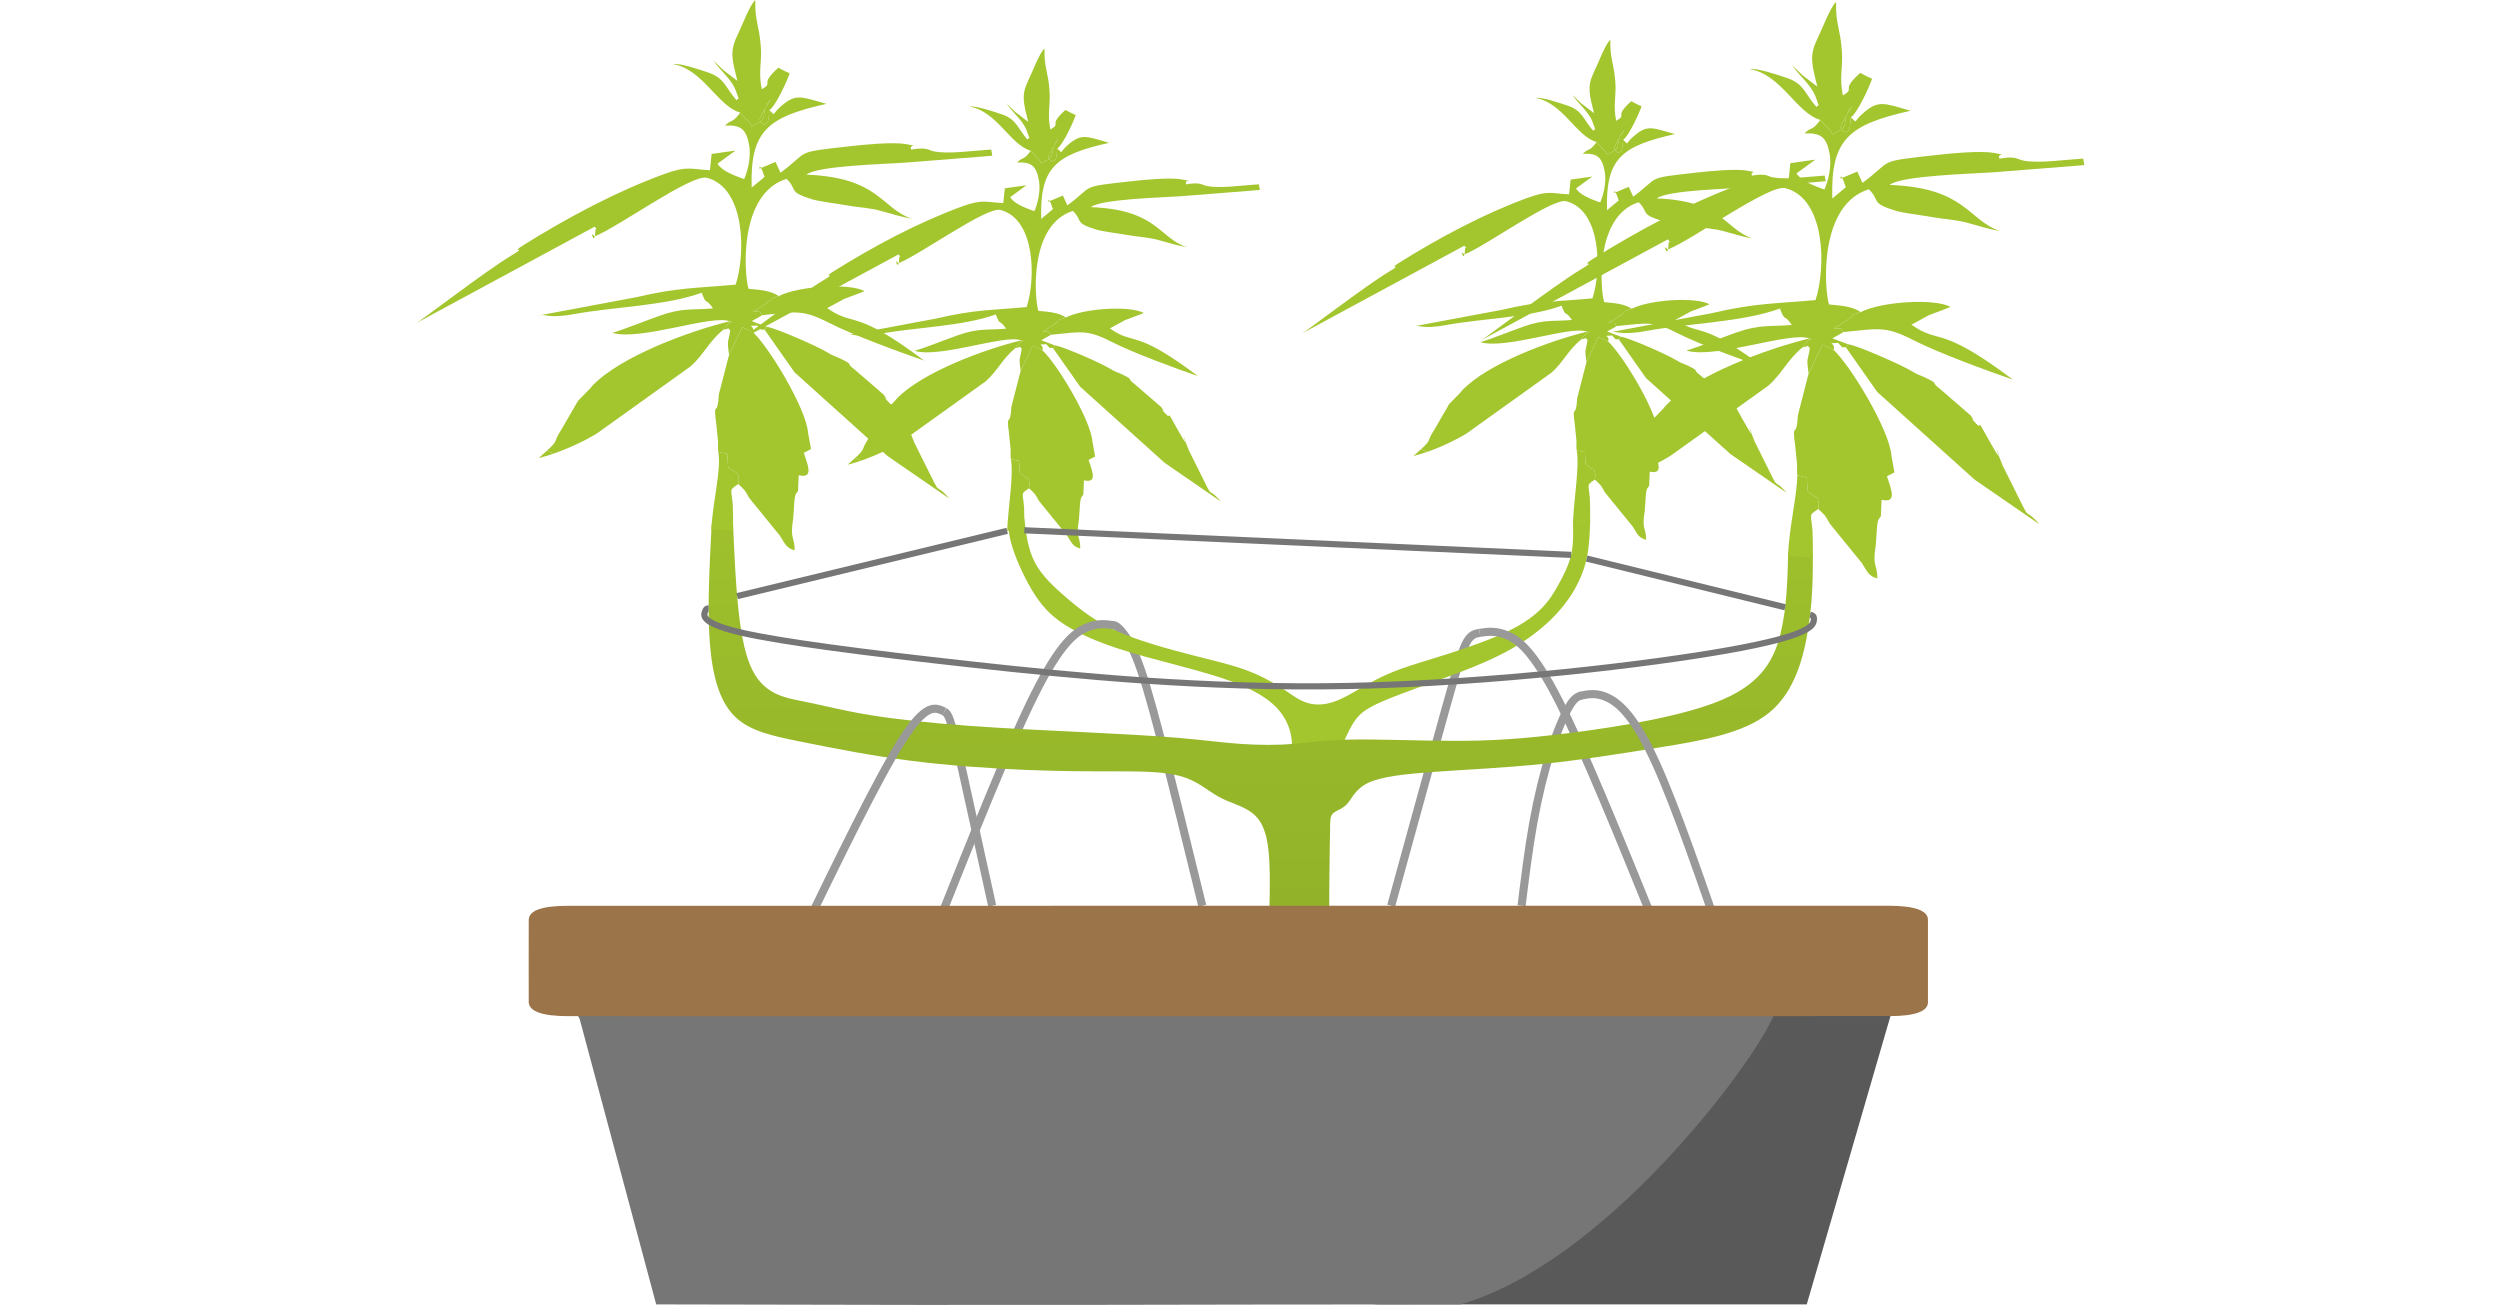 <?xml version="1.0" encoding="UTF-8"?>
<!DOCTYPE svg PUBLIC "-//W3C//DTD SVG 1.1//EN" "http://www.w3.org/Graphics/SVG/1.1/DTD/svg11.dtd">
<!-- Creator: CorelDRAW X6 -->
<svg xmlns="http://www.w3.org/2000/svg" xml:space="preserve" width="364px" height="190px" version="1.1" style="shape-rendering:geometricPrecision; text-rendering:geometricPrecision; image-rendering:optimizeQuality; fill-rule:evenodd; clip-rule:evenodd"
viewBox="0 0 294958 154165"
 xmlns:xlink="http://www.w3.org/1999/xlink">
 <defs>
  <style type="text/css">
   <![CDATA[
    .str1 {stroke:#767676;stroke-width:729.947}
    .str0 {stroke:#999999;stroke-width:957.935}
    .fil0 {fill:none}
    .fil4 {fill:#767676}
    .fil1 {fill:#A3C52D}
    .fil3 {fill:#595959;fill-rule:nonzero}
    .fil5 {fill:#9C744A;fill-rule:nonzero}
    .fil2 {fill:url(#id0)}
   ]]>
  </style>
  <linearGradient id="id0" gradientUnits="userSpaceOnUse" x1="148724" y1="133849" x2="148724" y2="48574">
   <stop offset="0" style="stop-color:#8AA927"/>
   <stop offset="1" style="stop-color:#A3C52D"/>
  </linearGradient>
 </defs>
 <g id="Слой_x0020_1">
  <rect class="fil0" width="294957" height="154100"/>
  <g id="_1600849104">
   <path class="fil0 str0" d="M174619 74765c-496,85 -993,170 -1483,984 -489,813 -971,2355 -2465,7685 -1496,5330 -4004,14451 -5257,19011 -1254,4559 -1254,4559 -1254,4559 0,0 0,0 0,0"/>
   <path class="fil0 str0" d="M131178 73834c221,4 443,9 907,485 462,475 1164,1422 1933,3285 768,1862 1601,4641 2915,9695 1314,5053 3110,12380 4905,19707"/>
   <path class="fil1" d="M151858 92186c275,-1327 548,-2654 582,-3789 35,-1134 -170,-2076 -582,-2975 -413,-898 -1030,-1754 -2061,-2567 -1030,-814 -2471,-1584 -4274,-2269 -1802,-686 -3965,-1284 -6386,-1927 -2421,-642 -5098,-1326 -7415,-2097 -2317,-769 -4274,-1626 -5820,-2567 -1544,-943 -2677,-1970 -3768,-3619 -1090,-1650 -2138,-3920 -2671,-5561 -532,-1639 -551,-2650 -568,-3659 641,41 1283,81 1924,121 209,1803 420,3606 1250,5183 830,1577 2280,2930 3881,4290 1601,1361 3351,2730 5978,3887 2625,1156 6128,2096 8805,2781 2679,686 4532,1114 6181,1713 1647,600 3090,1370 4222,2098 1134,727 1957,1412 2935,1754 979,343 2113,343 3348,-85 1236,-428 2574,-1284 3863,-2012 1287,-728 2523,-1327 4067,-1883 1545,-557 3399,-1070 5664,-1799 2266,-727 4943,-1669 6900,-2611 1958,-941 3193,-1883 4069,-2782 876,-899 1391,-1754 1957,-2782 566,-1027 1185,-2226 1476,-3478 290,-1253 255,-2560 218,-3868 678,-56 1355,-111 2032,-167 -46,1510 -92,3020 -413,4472 -321,1453 -915,2845 -1728,4142 -812,1296 -1843,2495 -3079,3608 -1235,1112 -2677,2140 -4375,3081 -1701,942 -3658,1798 -6387,2826 -2729,1027 -6231,2226 -8342,3124 -2112,900 -2832,1498 -3398,2269 -568,770 -979,1712 -1391,2611 -412,899 -825,1754 -1185,2482 -360,728 -670,1327 -978,1927 -1511,43 -3022,85 -4531,128z"/>
   <path class="fil0 str0" d="M131388 73865c-944,-141 -1888,-285 -3235,286 -1347,571 -3099,1856 -6113,7867 -3015,6013 -7292,16753 -11570,27494"/>
   <path class="fil0 str0" d="M174619 74765c944,-143 1888,-285 3236,286 1347,570 3098,1854 6089,7713 2992,5859 7223,16294 11456,26730"/>
   <path class="fil0 str0" d="M186617 82153c-409,142 -818,285 -1435,1321 -617,1036 -1441,2966 -2207,5366 -764,2400 -1470,5273 -2029,8379 -559,3106 -971,6444 -1384,9784"/>
   <path class="fil0 str0" d="M111373 84065c200,125 399,252 689,1107 289,854 671,2437 1512,6198 840,3761 2143,9698 3444,15636"/>
   <path class="fil2" d="M156824 119862c0,-5768 0,-11535 25,-15252 24,-3715 75,-5381 87,-6494 11,-1111 -15,-1671 348,-2023 362,-352 1115,-496 1686,-1135 571,-638 958,-1771 2512,-2491 1553,-723 4271,-1031 7894,-1289 3623,-258 8153,-463 12682,-927 4530,-463 9060,-1184 13855,-1959 4796,-776 9858,-1605 12912,-4104 3055,-2498 4101,-6667 4626,-10085 524,-3419 525,-6090 526,-8759 -972,-56 -1946,-111 -2919,-166 -75,3282 -151,6562 -886,9593 -737,3029 -2132,5807 -6734,7822 -4602,2015 -12409,3266 -18124,3995 -5715,728 -9337,934 -13544,934 -4205,0 -8994,-206 -12229,-154 -3236,50 -4917,360 -6859,514 -1941,155 -4141,155 -6341,0 -2201,-154 -4401,-464 -7440,-720 -3042,-258 -6925,-464 -11224,-673 -4299,-209 -9015,-420 -13430,-743 -4417,-323 -8532,-756 -11674,-1270 -3142,-511 -5311,-1101 -7698,-1579 -2388,-478 -4996,-842 -6442,-4293 -1447,-3449 -1732,-9984 -2018,-16519 -845,-44 -1689,-88 -2533,-133 -260,4912 -519,9824 -231,13808 287,3984 1121,7041 2927,8847 1807,1806 4585,2362 8129,3072 3546,710 7855,1572 12513,2172 4656,601 9660,938 13779,1107 4118,169 7353,169 10394,169 3042,0 5889,0 7896,567 2005,566 3169,1699 4464,2419 1294,722 2717,1031 3818,1803 1099,773 1875,2008 2134,4943 260,2936 0,7572 0,10918 0,3348 260,5407 518,7467 2201,206 4400,412 6601,618z"/>
   <path class="fil0 str0" d="M94183 111170c4640,-9558 9279,-19115 12144,-23632 2864,-4519 3955,-3997 5046,-3473"/>
   <path class="fil0 str0" d="M186513 82190c978,-200 1958,-401 3322,286 1365,686 3116,2260 5537,7557 2421,5298 5510,14320 8599,23341"/>
   <g>
    <path class="fil3" d="M202241 120033l20902 0 -9889 34066 -51236 1 0 0c11320,-412 43756,-33233 40223,-34067z"/>
    <path class="fil4" d="M77329 154100c51371,145 55750,0 95006,0 17033,-4866 34587,-28345 36980,-34067l-141215 0 184 339 9045 33728zm4608 -31669c1537,2417 3002,4838 4493,7259l10961 17798c539,874 1030,1753 1176,2657l-23104 -28172c1971,0 3692,-28 5392,22 410,11 973,267 1082,436zm4493 7259c-1491,-2421 -2956,-4842 -4493,-7259 -109,-169 -672,-425 -1082,-436 -1700,-50 -3421,-22 -5392,-22l23104 28172c-146,-904 -637,-1783 -1176,-2657l-10961 -17798z"/>
   </g>
   <path class="fil5" d="M145202 108725c0,1 0,2 0,2 -11578,0 -23155,0 -34731,1 -14054,1 -28108,1 -42163,4 -1799,1 -2895,336 -2897,862 -3,530 1086,868 2882,874 1972,6 3945,-6 5917,-6 17995,-1 35992,-2 53989,0 16986,1 33972,3 50957,6 14304,4 28608,11 42912,14 1629,0 2812,-390 2803,-904 -10,-534 -936,-808 -2785,-815 -3739,-14 -7478,-36 -11216,-36 -21889,-4 -43779,-2 -65668,-2zm73757 -1725l-3518 0 -235 0c-2424,1 -4847,2 -7271,2 -24812,1 -49625,3 -74435,4 -22186,1 -44375,0 -66561,4 -3138,0 -4668,557 -4670,1682 -2,1410 -4,2820 -4,4230l0 1360c0,1359 2,2718 4,4078 2,1117 1574,1685 4660,1687 9044,3 18087,7 27133,7 16929,1 100383,0 117313,0 0,-23 5163,-13 11710,-14 2939,0 4484,-558 4487,-1620 8,-3258 10,-6516 0,-9775 -3,-1074 -1599,-1640 -4626,-1642 -1251,-2 -2502,-2 -3753,-3l-234 0z"/>
   <g>
    <path class="fil1" d="M191563 16504c705,678 194,525 1177,-346 1633,-1443 2138,-1119 4943,-315 -6367,1413 -8202,2935 -8026,8991l1386 -1153c-755,-2283 -496,-162 -560,-875l1735 -730 533 1161c3251,-2404 1298,-2159 7489,-2849 1340,-152 4595,-485 5982,-221 1637,317 253,-57 559,580 1760,-299 1782,78 2492,209 1596,293 4022,-83 6101,-211l113 664 -737 63 -8414 665c-2094,167 -9620,323 -10802,1306 7863,296 8024,3655 11349,4740 -1103,-192 -2222,-535 -3384,-859 -1212,-335 -2389,-360 -3688,-596 -1096,-197 -2886,-400 -3690,-647 -2633,-811 -1485,-1004 -2723,-2191 -5117,1600 -4575,10090 -4079,11806 1180,111 2366,173 3251,781 -1393,478 -250,37 -1339,781 -563,386 -918,612 -1420,895 1295,-43 512,127 1002,367l-1148 647 1609 607 -213 333c-507,-176 -108,320 -804,-476 -1396,105 -204,-114 -463,728l-1147 -544 -1422 2975c-230,-1783 -90,-1147 134,-2635 -483,-408 106,-174 -749,-66l537 -635c301,-387 953,-6 145,-268 -1844,-772 -9612,2135 -12590,1236 1380,-408 3593,-1313 5109,-1847 2501,-878 3456,-576 5700,-776 -854,-1253 -655,-236 -1170,-1557 -7,-17 -16,-93 -50,-128 -3813,1403 -9571,1536 -13553,2273 -3120,579 -3116,-88 -4041,192l10574 -1981c4537,-1070 6578,-969 10669,-1351 1076,-3270 1061,-10407 -3101,-11473 -1636,-421 -9483,5280 -12057,6304 -570,-871 17,1128 85,-445 40,-914 482,51 -69,-606l-19210 10383c472,-191 7492,-5630 10342,-7329 1813,-1082 -365,-78 1246,-1087 4604,-2873 9859,-5705 15080,-7615 2528,-923 2837,-511 4924,-418l179 -1744 2560 -362 -1932 1411c483,756 1679,1221 2630,1568 54,19 158,56 240,74 396,-909 745,-2370 538,-3583 -309,-1814 -931,-2231 -2596,-2158 711,-697 722,-222 1498,-1204 26,-34 88,-123 114,-191l617 674c1143,1053 164,993 1285,475 1158,-534 202,-1235 1412,-2600l-729 1163c-500,1016 -753,1101 -15,1569 423,-288 446,33 582,-1549z"/>
    <path class="fil1" d="M187664 61619l-2031 64c137,-2991 788,-6579 442,-8477l965 213c172,2085 -129,1088 692,1880 74,71 745,73 477,1363 -1024,699 -723,445 -579,2217 35,861 41,1782 34,2740z"/>
    <path class="fil1" d="M189793 40356c1709,1564 5725,8196 5923,10815l310 1729 -768 405c431,1349 1088,2783 -553,2409l-72 1691c-137,257 -311,116 -405,1229 -6,71 -6,164 -10,237l-103 1465c-379,2369 158,1871 159,3439 -935,-272 -1000,-669 -1583,-1573l-3029 -3721c-515,-610 -331,-557 -681,-1035 -42,-57 -93,-131 -137,-184l-465 -462c-32,-31 -120,-84 -170,-138 267,-1288 -403,-1291 -478,-1364 -820,-791 -521,207 -689,-1881l-968 -210c-72,-451 -4,-1005 -26,-1118l-238 -2328c-5,-54 -33,-146 -39,-199 -172,-1812 234,-41 361,-2516l1094 -4255 1419 -2977 1148 542z"/>
    <path class="fil1" d="M191062 40106l213 -333c946,120 5395,2082 6429,2707 918,552 765,359 1592,764 1414,694 349,326 1411,1116l3147 2723c745,1086 -546,-390 370,638 1132,1271 -169,-1105 1506,1920 2347,4239 -377,-1788 1388,2565l1117 2243c2044,4181 842,1680 2639,3767l-6516 -4489c-51,-41 -125,-96 -177,-135l-9922 -8934 -3197 -4552z"/>
    <path class="fil1" d="M168402 53385l-720 -312c1324,-1208 576,-773 1562,-2286l1645 -2843c32,-55 65,-141 100,-194l1302 -1328c48,-51 98,-124 145,-175 47,-49 99,-121 147,-171 2998,-3127 10441,-5869 14709,-6890 127,41 217,66 279,81 171,41 121,3 0,0 -117,-3 -300,27 -426,187l-533 636c-1567,1277 -2083,2668 -3512,3930l-9999 7163c-1172,737 -2939,1593 -4699,2202z"/>
    <path class="fil1" d="M168402 53385l-720 -312c-230,210 -522,470 -898,797 527,-131 1072,-296 1618,-485z"/>
    <path class="fil1" d="M191563 16503c-135,1583 -159,1261 -582,1550 -738,-467 -487,-552 15,-1570l728 -1161c-1212,1364 -252,2064 -1409,2598 -1123,519 -146,577 -1286,-476l-617 -672c-2394,-666 -3975,-4644 -7190,-5198 696,-143 2884,605 3758,897 1815,608 1833,1614 3062,2997 148,-447 440,393 -95,-1066 -452,-1229 -1746,-2199 -2374,-3197 289,300 680,653 1017,990l1530 1175c-535,-2203 -848,-3117 -28,-4814 571,-1178 1336,-3274 1956,-3865 -58,2325 436,2734 593,5028 120,1779 -287,2624 97,4556 1410,-826 -383,-369 1779,-2315 567,273 607,352 1216,593 -199,682 -1525,3580 -2170,3950z"/>
    <path class="fil1" d="M190814 38522c-491,-241 290,-411 -1002,-369 503,-285 855,-507 1420,-894 1088,-745 -53,-305 1336,-781 2106,-1081 7557,-1432 9210,-531 -731,303 -1487,567 -2214,843l-1799 978c2998,2099 2777,-97 10402,5632 -2569,-888 -7571,-2704 -10251,-4073 -2833,-1447 -3539,-1156 -7102,-805z"/>
   </g>
   <g>
    <path class="fil1" d="M124718 17533c704,677 193,525 1178,-346 1631,-1443 2138,-1120 4942,-315 -6368,1413 -8202,2935 -8026,8991l1385 -1153c-754,-2283 -495,-162 -559,-876l1736 -730 531 1161c3252,-2403 1298,-2158 7489,-2848 1341,-152 4597,-485 5984,-221 1637,316 253,-57 558,580 1760,-299 1781,77 2493,209 1596,293 4021,-83 6101,-211l112 664 -738 63 -8413 665c-2094,166 -9621,323 -10802,1305 7864,296 8025,3656 11349,4741 -1104,-192 -2222,-535 -3384,-859 -1213,-335 -2389,-360 -3689,-596 -1096,-197 -2885,-400 -3689,-647 -2633,-811 -1485,-1004 -2723,-2191 -5117,1600 -4574,10090 -4080,11805 1181,111 2366,174 3252,782 -1393,478 -251,36 -1339,781 -562,386 -919,612 -1420,894 1295,-42 512,128 1002,368l-1147 647 1608 607 -213 333c-506,-177 -109,320 -803,-476 -1397,105 -204,-114 -464,728l-1147 -545 -1422 2976c-230,-1783 -91,-1147 134,-2635 -483,-409 106,-174 -749,-67l536 -634c301,-388 953,-6 146,-268 -1844,-772 -9612,2134 -12589,1236 1379,-408 3591,-1314 5108,-1847 2502,-879 3457,-576 5699,-776 -852,-1253 -654,-237 -1169,-1558 -7,-16 -16,-93 -49,-127 -3815,1402 -9572,1536 -13554,2273 -3121,579 -3115,-88 -4041,192l10573 -1981c4539,-1070 6579,-969 10670,-1351 1075,-3270 1060,-10407 -3100,-11473 -1637,-421 -9484,5280 -12059,6304 -569,-871 18,1128 86,-445 41,-914 482,51 -69,-606l-19210 10383c471,-191 7492,-5631 10342,-7329 1813,-1082 -366,-78 1246,-1087 4604,-2873 9859,-5705 15080,-7615 2528,-923 2837,-511 4925,-418l179 -1744 2558 -362 -1931 1411c482,756 1679,1220 2631,1568 53,18 158,56 239,74 397,-909 745,-2370 539,-3584 -310,-1813 -933,-2230 -2597,-2157 710,-697 721,-222 1498,-1204 27,-35 88,-123 114,-191l617 674c1143,1053 164,993 1285,475 1158,-534 202,-1235 1412,-2600l-729 1163c-500,1015 -753,1101 -16,1569 424,-288 446,33 583,-1549z"/>
    <path class="fil1" d="M120820 62648l-2031 64c136,-2991 786,-6579 441,-8478l965 214c171,2085 -129,1088 693,1880 72,70 743,72 477,1363 -1024,699 -725,445 -580,2216 36,862 41,1783 35,2741z"/>
    <path class="fil1" d="M122948 41385c1708,1564 5726,8196 5923,10815l310 1729 -769 405c432,1349 1089,2783 -552,2409l-72 1691c-136,257 -312,116 -405,1229 -5,71 -5,164 -9,237l-105 1465c-379,2369 159,1871 159,3438 -935,-271 -999,-668 -1583,-1573l-3028 -3720c-515,-610 -331,-557 -680,-1035 -42,-57 -94,-131 -137,-185l-466 -461c-32,-31 -121,-85 -169,-138 265,-1288 -405,-1292 -479,-1364 -820,-791 -521,206 -690,-1881l-967 -211c-71,-450 -4,-1004 -26,-1118l-239 -2327c-4,-54 -33,-146 -37,-200 -173,-1811 233,-40 359,-2515l1095 -4255 1419 -2977 1148 542z"/>
    <path class="fil1" d="M124217 41135l213 -334c946,121 5394,2083 6430,2707 916,553 763,360 1591,765 1415,693 348,326 1410,1116l3149 2723c743,1086 -546,-391 368,638 1134,1270 -168,-1105 1506,1920 2348,4239 -375,-1788 1388,2564l1118 2244c2044,4181 842,1680 2638,3766l-6515 -4488c-51,-42 -125,-96 -177,-136l-9922 -8933 -3197 -4552z"/>
    <path class="fil1" d="M101557 54414l-721 -312c1325,-1209 578,-773 1562,-2286l1646 -2843c33,-55 65,-141 101,-194l1302 -1329c48,-50 97,-123 144,-174 47,-49 98,-122 146,-171 2999,-3127 10442,-5869 14710,-6890 126,41 217,66 280,81 169,41 120,2 0,0 -117,-3 -301,27 -427,187l-532 635c-1567,1277 -2084,2669 -3514,3931l-9998 7163c-1171,737 -2939,1592 -4699,2202z"/>
    <path class="fil1" d="M101557 54414l-721 -312c-230,210 -522,470 -897,797 526,-131 1072,-296 1618,-485z"/>
    <path class="fil1" d="M124718 17532c-135,1583 -160,1261 -583,1550 -737,-467 -486,-552 16,-1570l728 -1161c-1211,1364 -252,2063 -1410,2598 -1122,519 -144,577 -1285,-476l-617 -672c-2394,-666 -3976,-4644 -7191,-5198 697,-143 2885,605 3759,897 1815,608 1833,1614 3061,2997 149,-447 442,392 -95,-1067 -451,-1229 -1745,-2198 -2374,-3196 291,300 682,653 1019,990l1530 1175c-536,-2204 -850,-3117 -28,-4814 570,-1178 1334,-3274 1954,-3865 -57,2325 438,2734 594,5028 121,1779 -287,2624 97,4556 1411,-826 -383,-369 1779,-2315 568,273 607,352 1216,593 -198,682 -1525,3579 -2170,3950z"/>
    <path class="fil1" d="M123969 39551c-492,-241 291,-411 -1003,-370 504,-284 856,-506 1421,-893 1088,-746 -54,-305 1336,-781 2106,-1082 7557,-1432 9209,-531 -730,303 -1486,566 -2213,843l-1800 977c2999,2100 2778,-96 10402,5633 -2569,-888 -7570,-2704 -10250,-4073 -2832,-1448 -3540,-1156 -7102,-805z"/>
   </g>
   <g>
    <path class="fil1" d="M218468 13847c812,782 223,605 1357,-399 1881,-1663 2465,-1291 5697,-363 -7340,1630 -9454,3384 -9252,10364l1598 -1328c-870,-2632 -572,-187 -646,-1011l2001 -840 614 1338c3748,-2770 1496,-2489 8632,-3284 1545,-174 5298,-559 6897,-254 1887,364 291,-67 643,668 2029,-345 2054,89 2874,241 1839,338 4636,-95 7032,-243l131 765 -851 73 -9698 767c-2414,191 -11090,371 -12452,1505 9065,341 9249,4213 13082,5464 -1272,-222 -2561,-617 -3901,-991 -1397,-386 -2754,-415 -4252,-686 -1262,-228 -3326,-462 -4252,-747 -3036,-935 -1712,-1157 -3139,-2525 -5898,1844 -5274,11630 -4703,13609 1361,128 2727,199 3749,901 -1606,551 -290,41 -1545,899 -647,445 -1057,705 -1636,1031 1493,-48 590,147 1156,425l-1323 745 1853 700 -245 383c-584,-204 -125,369 -926,-549 -1610,122 -235,-131 -535,839l-1321 -626 -1640 3428c-265,-2054 -104,-1322 154,-3037 -556,-470 123,-199 -863,-76l619 -731c347,-447 1099,-7 168,-309 -2127,-891 -11081,2460 -14512,1424 1589,-470 4140,-1514 5888,-2128 2884,-1013 3985,-664 6570,-896 -983,-1444 -755,-272 -1349,-1794 -7,-18 -17,-107 -56,-148 -4396,1617 -11034,1771 -15623,2620 -3598,668 -3592,-101 -4659,222l12188 -2284c5232,-1233 7584,-1116 12299,-1557 1241,-3769 1222,-11996 -3574,-13225 -1886,-485 -10931,6086 -13899,7267 -656,-1003 20,1299 99,-514 46,-1053 556,61 -80,-697l-22144 11968c544,-221 8637,-6490 11921,-8449 2092,-1247 -420,-90 1437,-1252 5307,-3311 11365,-6576 17383,-8778 2913,-1064 3270,-589 5677,-482l206 -2011 2950 -417 -2227 1627c556,871 1935,1407 3033,1808 62,21 182,64 276,85 457,-1049 858,-2732 620,-4131 -357,-2091 -1074,-2571 -2993,-2486 820,-804 831,-257 1727,-1388 31,-40 101,-142 131,-221l712 776c1318,1214 190,1146 1481,548 1335,-615 233,-1422 1627,-2996l-840 1340c-576,1171 -868,1269 -18,1810 489,-333 515,37 672,-1787z"/>
    <path class="fil1" d="M213974 65851l-2947 -136c157,-3450 1087,-7236 1114,-9562l1114 246c197,2403 -150,1254 798,2167 84,81 857,85 549,1571 -1180,807 -834,514 -668,2555 41,993 48,2055 40,3159z"/>
    <path class="fil1" d="M216427 41342c1970,1802 6600,9447 6827,12466l359 1993 -886 467c497,1555 1255,3207 -637,2777l-84 1950c-157,295 -359,133 -466,1415 -7,82 -7,189 -11,273l-121 1689c-436,2732 183,2158 184,3964 -1077,-313 -1152,-771 -1825,-1813l-3491 -4289c-593,-704 -380,-642 -784,-1192 -49,-67 -109,-152 -158,-213l-536 -533c-38,-35 -139,-97 -196,-159 307,-1484 -465,-1489 -551,-1572 -946,-912 -601,239 -795,-2168l-1116 -244c-82,-518 -4,-1157 -29,-1287l-275 -2684c-6,-62 -38,-168 -44,-229 -199,-2089 269,-47 415,-2900l1262 -4905 1635 -3432 1323 626z"/>
    <path class="fil1" d="M217891 41052l244 -383c1090,139 6219,2400 7412,3120 1057,637 880,415 1834,881 1632,799 403,376 1626,1287l3628 3139c859,1251 -629,-450 427,736 1305,1464 -196,-1274 1736,2213 2706,4885 -434,-2062 1599,2955l1289 2586c2356,4820 970,1936 3041,4342l-7510 -5174c-59,-47 -145,-110 -204,-156l-11438 -10297 -3684 -5249z"/>
    <path class="fil1" d="M191770 56359l-831 -358c1526,-1394 665,-892 1801,-2636l1896 -3277c38,-63 76,-163 117,-224l1500 -1530c56,-60 113,-143 167,-202 54,-57 113,-140 168,-198 3458,-3604 12037,-6764 16956,-7941 146,48 251,76 323,93 196,47 139,3 0,0 -135,-3 -347,31 -492,216l-614 732c-1806,1471 -2401,3077 -4049,4531l-11526 8258c-1350,848 -3387,1834 -5416,2536z"/>
    <path class="fil1" d="M191770 56359l-831 -358c-265,241 -602,541 -1034,919 607,-152 1236,-341 1865,-561z"/>
    <path class="fil1" d="M218468 13846c-156,1825 -183,1453 -672,1787 -850,-539 -560,-637 18,-1810l839 -1338c-1396,1572 -291,2378 -1624,2995 -1294,598 -168,665 -1482,-550l-712 -773c-2759,-769 -4582,-5354 -8288,-5993 803,-164 3324,698 4333,1035 2092,699 2112,1860 3528,3453 172,-514 509,453 -109,-1228 -520,-1417 -2013,-2534 -2736,-3686 333,346 784,753 1172,1142l1765 1355c-618,-2540 -979,-3594 -33,-5550 657,-1357 1539,-3774 2253,-4455 -65,2679 504,3152 684,5796 140,2051 -329,3026 112,5252 1626,-952 -440,-426 2052,-2669 654,315 700,406 1401,683 -228,787 -1758,4128 -2501,4554z"/>
    <path class="fil1" d="M217605 39227c-568,-278 334,-473 -1156,-426 581,-327 986,-583 1636,-1030 1255,-859 -60,-350 1541,-900 2428,-1246 8711,-1651 10616,-611 -842,348 -1714,652 -2552,971l-2074 1127c3457,2420 3202,-112 11991,6493 -2962,-1025 -8727,-3118 -11816,-4696 -3265,-1669 -4081,-1333 -8186,-928z"/>
   </g>
   <g>
    <path class="fil1" d="M90704 12999c775,746 213,578 1296,-381 1795,-1588 2353,-1232 5438,-347 -7006,1556 -9025,3231 -8832,9896l1525 -1270c-830,-2512 -546,-178 -616,-964l1910 -802 586 1277c3578,-2645 1428,-2375 8242,-3135 1474,-166 5057,-534 6583,-243 1802,348 278,-63 615,638 1937,-328 1961,85 2743,230 1756,323 4425,-91 6713,-232l125 730 -812 71 -9259 731c-2305,184 -10587,355 -11888,1437 8654,326 8831,4022 12490,5217 -1214,-212 -2445,-589 -3724,-946 -1334,-368 -2629,-396 -4060,-655 -1206,-217 -3175,-442 -4059,-714 -2898,-891 -1634,-1103 -2997,-2410 -5630,1761 -5035,11104 -4490,12992 1299,122 2604,190 3579,860 -1532,527 -276,40 -1474,859 -619,425 -1011,674 -1561,984 1424,-46 562,141 1101,406l-1262 711 1770 669 -235 366c-557,-195 -119,351 -884,-524 -1536,116 -224,-126 -510,800l-1262 -598 -1565 3274c-254,-1962 -100,-1262 147,-2900 -531,-449 117,-190 -825,-73l591 -697c332,-427 1049,-8 160,-296 -2029,-850 -10578,2349 -13853,1360 1517,-449 3952,-1445 5621,-2032 2753,-967 3804,-635 6272,-855 -938,-1378 -721,-260 -1287,-1714 -8,-17 -17,-101 -55,-139 -4196,1543 -10533,1689 -14915,2501 -3434,637 -3428,-97 -4446,210l11635 -2180c4994,-1176 7240,-1065 11742,-1487 1183,-3598 1167,-11452 -3413,-12625 -1800,-462 -10436,5811 -13268,6938 -628,-958 19,1240 93,-490 45,-1006 530,57 -75,-666l-21141 11426c519,-211 8244,-6197 11380,-8067 1997,-1189 -401,-85 1373,-1196 5066,-3160 10849,-6277 16594,-8379 2782,-1016 3122,-563 5419,-461l198 -1919 2816 -398 -2126 1553c531,832 1848,1344 2895,1726 60,20 174,61 264,80 437,-1000 820,-2607 593,-3943 -341,-1996 -1026,-2454 -2858,-2373 782,-768 794,-244 1649,-1326 29,-37 96,-135 125,-210l679 741c1258,1159 181,1095 1414,523 1274,-587 223,-1359 1554,-2861l-803 1280c-549,1118 -827,1212 -17,1727 467,-317 492,36 642,-1705z"/>
    <path class="fil1" d="M86413 62647l-2568 -102c151,-3294 1200,-7068 819,-9157l1063 235c188,2295 -142,1198 761,2068 81,78 819,81 525,1501 -1126,770 -796,490 -638,2439 39,948 46,1962 38,3016z"/>
    <path class="fil1" d="M88756 39248c1880,1721 6301,9019 6517,11901l342 1902 -846 447c476,1485 1199,3062 -608,2651l-79 1862c-150,281 -342,127 -445,1350 -7,79 -7,181 -10,262l-115 1612c-418,2608 174,2060 175,3784 -1029,-299 -1101,-736 -1742,-1730l-3333 -4095c-566,-673 -364,-612 -749,-1139 -46,-63 -104,-144 -151,-203l-512 -508c-36,-34 -132,-94 -187,-152 293,-1417 -444,-1422 -527,-1501 -902,-870 -573,228 -758,-2070l-1065 -232c-78,-496 -5,-1105 -28,-1229l-263 -2563c-5,-59 -35,-160 -41,-218 -191,-1994 257,-45 395,-2769l1206 -4682 1561 -3277 1263 597z"/>
    <path class="fil1" d="M90153 38972l234 -366c1040,132 5936,2291 7075,2978 1010,609 841,397 1751,842 1558,763 384,358 1552,1228l3465 2997c819,1194 -601,-430 406,702 1247,1398 -186,-1216 1657,2113 2584,4664 -413,-1969 1528,2821l1230 2470c2250,4600 927,1848 2904,4145l-7170 -4940c-57,-46 -138,-105 -195,-149l-10920 -9831 -3517 -5010z"/>
    <path class="fil1" d="M65215 53585l-792 -342c1457,-1331 634,-851 1719,-2517l1810 -3128c36,-60 73,-155 111,-214l1433 -1462c52,-55 108,-136 159,-191 52,-55 109,-134 161,-190 3300,-3440 11491,-6456 16187,-7581 140,45 239,73 308,88 188,45 133,3 0,0 -128,-2 -332,31 -469,207l-587 699c-1724,1405 -2292,2937 -3865,4326l-11004 7883c-1288,811 -3234,1751 -5171,2422z"/>
    <path class="fil1" d="M65215 53585l-792 -342c-254,231 -575,516 -988,876 580,-143 1180,-325 1780,-534z"/>
    <path class="fil1" d="M90704 12998c-148,1742 -175,1387 -642,1705 -810,-514 -534,-607 17,-1727l802 -1278c-1333,1501 -278,2272 -1552,2860 -1234,571 -160,635 -1414,-524l-679 -739c-2634,-734 -4375,-5111 -7912,-5722 765,-157 3173,666 4135,988 1997,669 2018,1777 3369,3298 164,-492 486,431 -104,-1173 -497,-1354 -1922,-2420 -2613,-3519 319,330 750,719 1120,1090l1684 1293c-589,-2425 -935,-3431 -30,-5298 627,-1296 1468,-3603 2151,-4253 -63,2558 481,3009 653,5534 133,1957 -316,2887 107,5013 1552,-908 -422,-406 1958,-2548 624,301 668,388 1338,652 -218,751 -1679,3940 -2388,4348z"/>
    <path class="fil1" d="M89879 37229c-541,-265 320,-452 -1102,-406 553,-313 940,-557 1562,-984 1197,-820 -58,-335 1470,-859 2319,-1190 8317,-1576 10135,-584 -803,333 -1636,623 -2436,928l-1980 1075c3300,2311 3057,-107 11448,6198 -2828,-977 -8332,-2976 -11281,-4483 -3117,-1592 -3895,-1271 -7816,-885z"/>
   </g>
   <path class="fil0 str1" d="M118789 62712c-10633,2570 -21267,5142 -31900,7713"/>
   <path class="fil0 str1" d="M83525 71875c-157,0 -313,0 -461,454 -150,453 -291,1358 4460,2439 4750,1079 14393,2333 26907,3718 12514,1383 27899,2897 44814,2552 16915,-343 35359,-2547 44814,-4235 9455,-1687 9922,-2859 10022,-3466 101,-608 -165,-652 -431,-695"/>
   <path class="fil0 str1" d="M210703 71747c-7818,-1920 -15634,-3839 -23451,-5759"/>
   <path class="fil0 str1" d="M120820 62648c21531,968 43064,1935 53829,2419 10766,484 10766,484 10766,484"/>
  </g>
 </g>
</svg>
